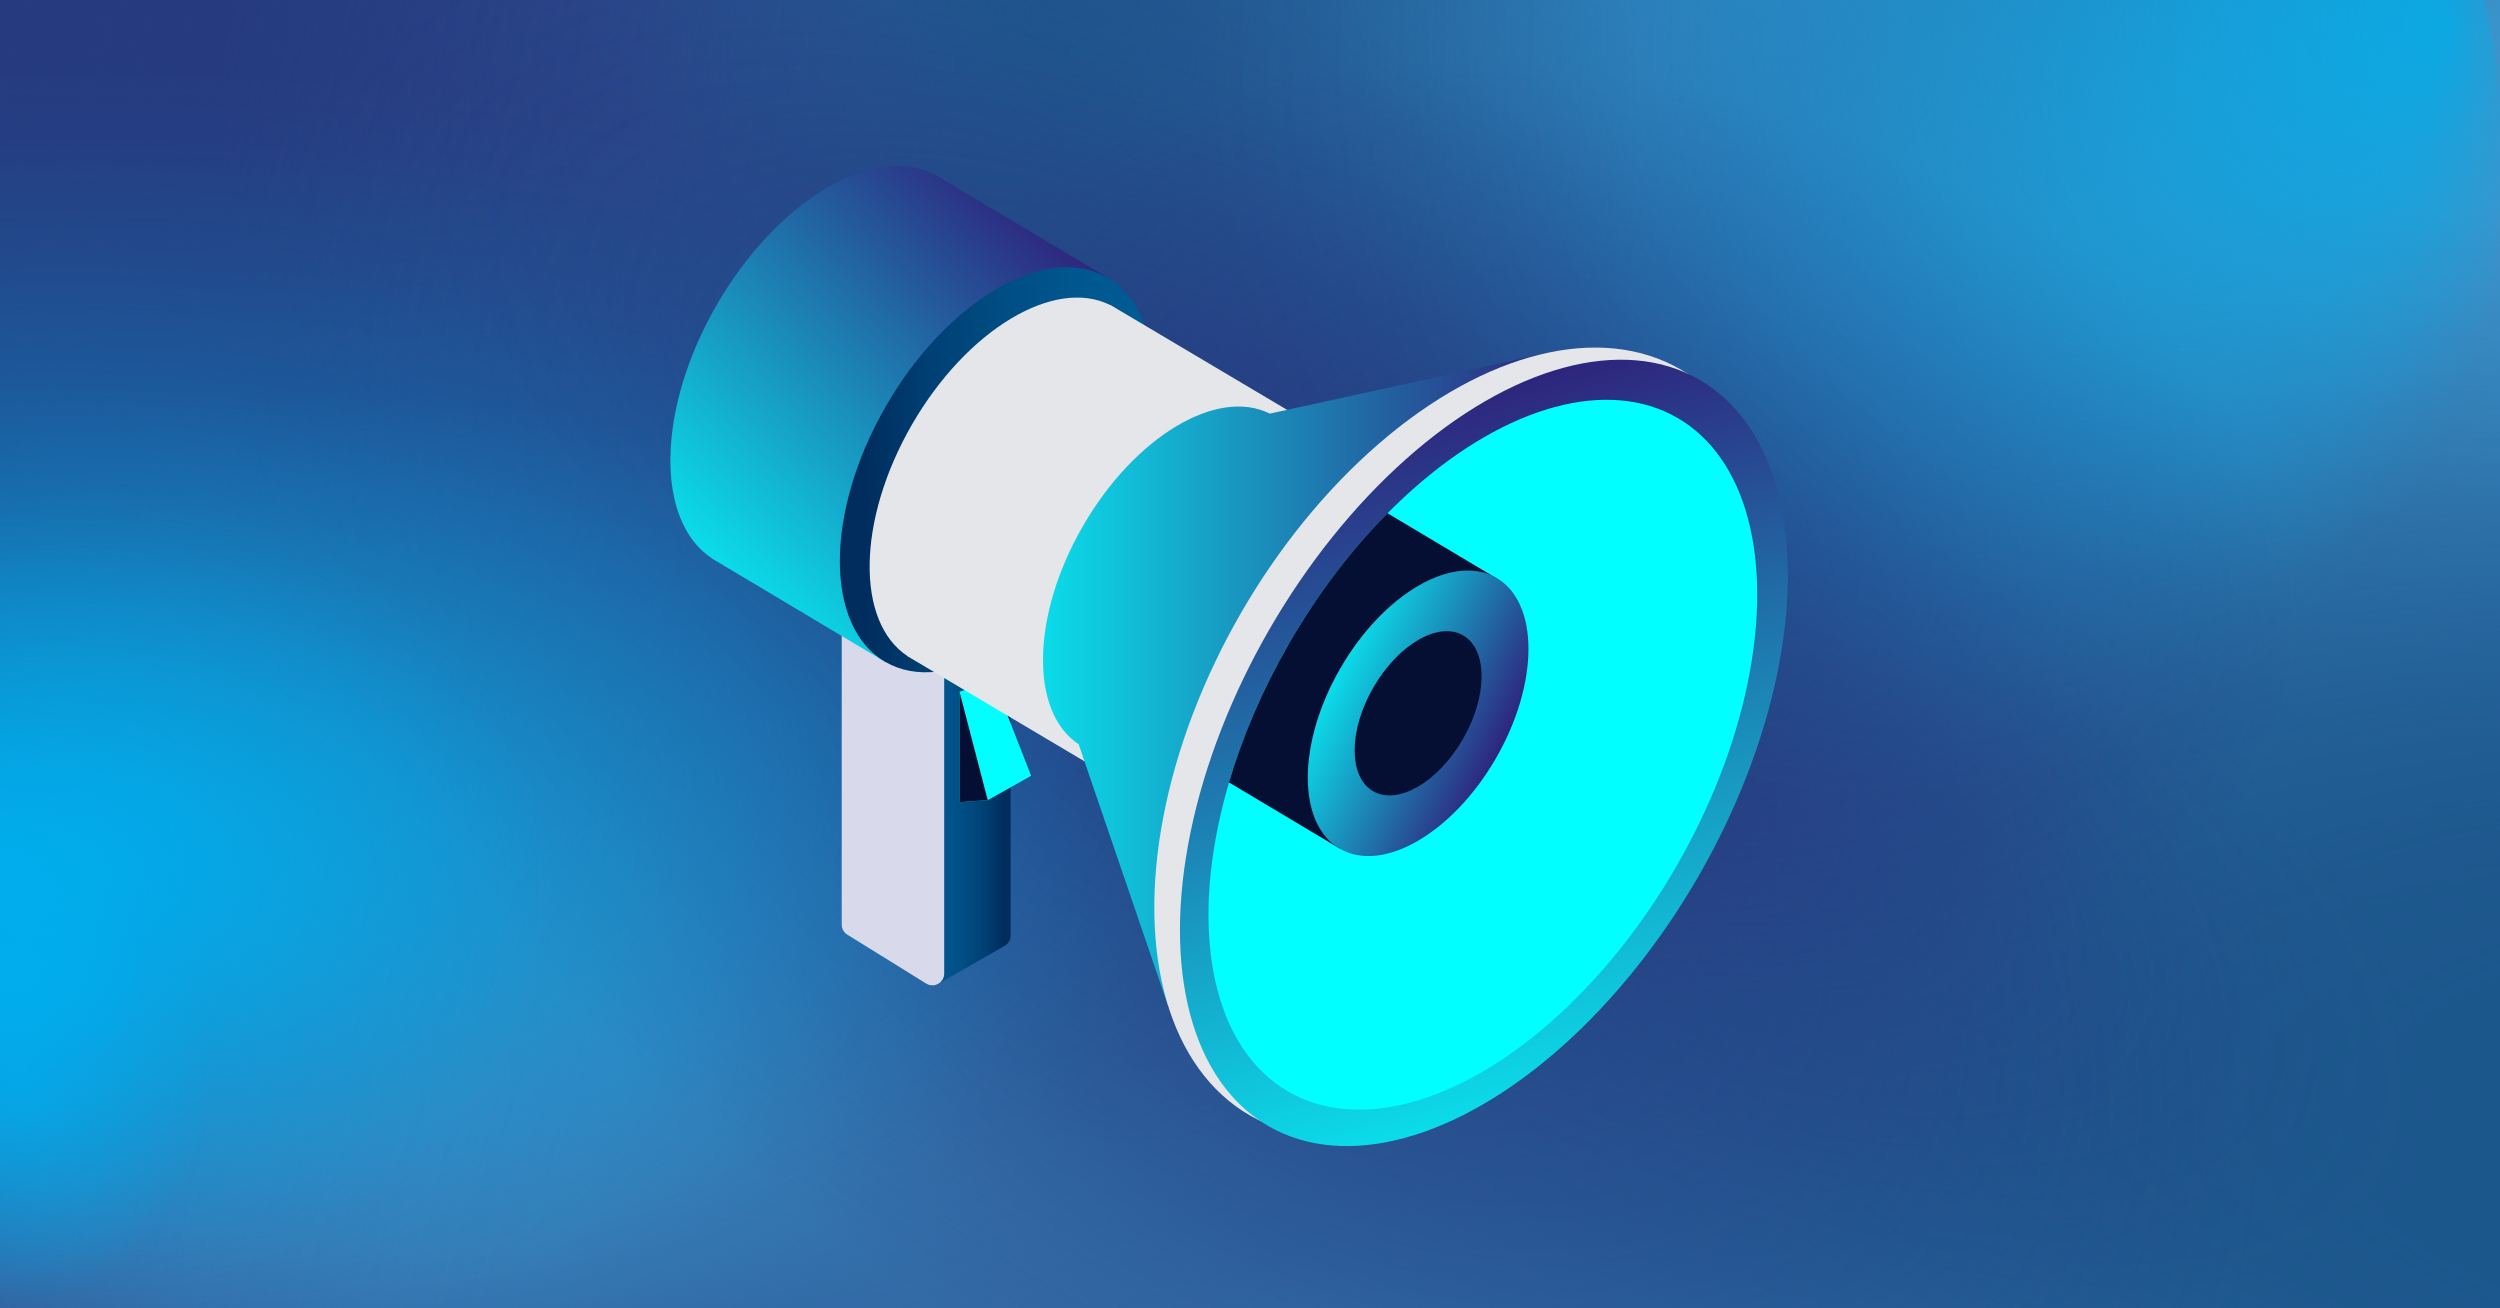 <?xml version="1.0" encoding="UTF-8"?>
<svg id="Ebene_2" data-name="Ebene 2" xmlns="http://www.w3.org/2000/svg" xmlns:xlink="http://www.w3.org/1999/xlink" viewBox="0 0 1200 628">
  <defs>
    <style>
      .cls-1 {
        fill: url(#Neues_Verlaufsfeld_2-2);
      }

      .cls-2 {
        fill: url(#Neues_Verlaufsfeld_2-4);
      }

      .cls-3 {
        fill: url(#Neues_Verlaufsfeld_2-3);
      }

      .cls-4 {
        fill: #263b7f;
      }

      .cls-5 {
        fill: url(#Unbenannter_Verlauf_15-2);
      }

      .cls-6 {
        fill: url(#Unbenannter_Verlauf_24-2);
      }

      .cls-7 {
        fill: url(#Unbenannter_Verlauf_109);
      }

      .cls-8 {
        fill: url(#Unbenannter_Verlauf_107);
      }

      .cls-9 {
        fill: url(#Unbenannter_Verlauf_111);
      }

      .cls-10 {
        fill: aqua;
      }

      .cls-11 {
        fill: url(#Unbenannter_Verlauf_14);
      }

      .cls-12 {
        fill: url(#Unbenannter_Verlauf_15);
      }

      .cls-13 {
        fill: url(#Unbenannter_Verlauf_59);
      }

      .cls-14 {
        fill: url(#Unbenannter_Verlauf_56);
      }

      .cls-15 {
        fill: url(#Unbenannter_Verlauf_77);
      }

      .cls-16 {
        fill: url(#Unbenannter_Verlauf_70);
      }

      .cls-17 {
        fill: url(#Unbenannter_Verlauf_76);
      }

      .cls-18 {
        fill: url(#Unbenannter_Verlauf_24);
      }

      .cls-19 {
        fill: url(#Unbenannter_Verlauf_18);
      }

      .cls-20 {
        fill: url(#Unbenannter_Verlauf_19);
      }

      .cls-21 {
        fill: url(#Unbenannter_Verlauf_16);
      }

      .cls-22 {
        fill: url(#Unbenannter_Verlauf_17);
      }

      .cls-23 {
        fill: url(#Unbenannter_Verlauf_31);
      }

      .cls-24 {
        fill: url(#Unbenannter_Verlauf_32);
      }

      .cls-25 {
        fill: url(#Unbenannter_Verlauf_33);
      }

      .cls-26 {
        fill: url(#Unbenannter_Verlauf_45);
      }

      .cls-27 {
        fill: url(#Unbenannter_Verlauf_46);
      }

      .cls-28 {
        fill: #d8daeb;
      }

      .cls-29 {
        fill: #e5e6e9;
      }

      .cls-30 {
        fill: #050f34;
      }

      .cls-31 {
        fill: url(#Neues_Verlaufsfeld_2);
      }
    </style>
    <radialGradient id="Unbenannter_Verlauf_19" data-name="Unbenannter Verlauf 19" cx="406.04" cy="141.78" fx="406.04" fy="141.78" r="424.49" gradientTransform="translate(-92.04 -139.25) scale(.94 .77)" gradientUnits="userSpaceOnUse">
      <stop offset=".06" stop-color="#263b7f"/>
      <stop offset=".3" stop-color="#263b7f" stop-opacity=".72"/>
      <stop offset=".78" stop-color="#263b7f" stop-opacity=".2"/>
      <stop offset="1" stop-color="#263b7f" stop-opacity="0"/>
    </radialGradient>
    <radialGradient id="Unbenannter_Verlauf_33" data-name="Unbenannter Verlauf 33" cx="1051.32" cy="-196.67" fx="1186.13" fy="-313.93" r="324.61" gradientTransform="translate(-1124.38 259.86) rotate(.88) scale(1.68 1.14) skewX(-.49)" gradientUnits="userSpaceOnUse">
      <stop offset="0" stop-color="#377cb5"/>
      <stop offset=".32" stop-color="#377cb5" stop-opacity=".66"/>
      <stop offset=".79" stop-color="#377cb5" stop-opacity=".19"/>
      <stop offset="1" stop-color="#377cb5" stop-opacity="0"/>
    </radialGradient>
    <radialGradient id="Unbenannter_Verlauf_18" data-name="Unbenannter Verlauf 18" cx="558.75" cy="-225.09" fx="558.75" fy="-225.09" r="177.81" gradientTransform="translate(-421 706.73) scale(1.86 1.67)" gradientUnits="userSpaceOnUse">
      <stop offset="0" stop-color="#255b93"/>
      <stop offset=".13" stop-color="#255b93" stop-opacity=".94"/>
      <stop offset=".34" stop-color="#255b93" stop-opacity=".77"/>
      <stop offset=".6" stop-color="#255b93" stop-opacity=".5"/>
      <stop offset=".91" stop-color="#255b93" stop-opacity=".12"/>
      <stop offset="1" stop-color="#255b93" stop-opacity="0"/>
    </radialGradient>
    <radialGradient id="Unbenannter_Verlauf_32" data-name="Unbenannter Verlauf 32" cx="1360.21" cy="429.78" fx="1416.88" fy="214.61" r="532.08" gradientTransform="translate(-426.04 -164.97) scale(1.15 .94)" gradientUnits="userSpaceOnUse">
      <stop offset=".2" stop-color="#377cb5"/>
      <stop offset=".69" stop-color="#377cb5" stop-opacity=".38"/>
      <stop offset="1" stop-color="#377cb5" stop-opacity="0"/>
    </radialGradient>
    <radialGradient id="Unbenannter_Verlauf_17" data-name="Unbenannter Verlauf 17" cx="1101.73" cy="1985.69" fx="1101.73" fy="1985.69" r="425.23" gradientTransform="translate(-92.04 -493.86) scale(.94 .58)" gradientUnits="userSpaceOnUse">
      <stop offset=".06" stop-color="#255b93"/>
      <stop offset=".39" stop-color="#255b93" stop-opacity=".62"/>
      <stop offset=".8" stop-color="#255b93" stop-opacity=".18"/>
      <stop offset="1" stop-color="#255b93" stop-opacity="0"/>
    </radialGradient>
    <radialGradient id="Unbenannter_Verlauf_16" data-name="Unbenannter Verlauf 16" cx="274.6" cy="836.23" fx="274.6" fy="836.23" r="616.05" gradientTransform="translate(-41.59 -162.6) scale(1.14 .94)" gradientUnits="userSpaceOnUse">
      <stop offset=".05" stop-color="#263b7f"/>
      <stop offset=".11" stop-color="#263b7f" stop-opacity=".92"/>
      <stop offset=".5" stop-color="#263b7f" stop-opacity=".43"/>
      <stop offset=".79" stop-color="#263b7f" stop-opacity=".12"/>
      <stop offset=".94" stop-color="#263b7f" stop-opacity="0"/>
    </radialGradient>
    <radialGradient id="Unbenannter_Verlauf_31" data-name="Unbenannter Verlauf 31" cx="717.27" cy="-4909.11" fx="717.27" fy="-5087.76" r="324.61" gradientTransform="translate(2091.49 -4015.8) rotate(-179.34) scale(1.83 .94) skewX(-.75)" gradientUnits="userSpaceOnUse">
      <stop offset="0" stop-color="#377cb5"/>
      <stop offset=".35" stop-color="#377cb5" stop-opacity=".59"/>
      <stop offset=".66" stop-color="#377cb5" stop-opacity=".27"/>
      <stop offset=".88" stop-color="#377cb5" stop-opacity=".07"/>
      <stop offset="1" stop-color="#377cb5" stop-opacity="0"/>
    </radialGradient>
    <radialGradient id="Unbenannter_Verlauf_15" data-name="Unbenannter Verlauf 15" cx="1427.83" cy="41.95" fx="1539.07" fy="-79.71" r="216.9" gradientTransform="translate(-1124.71 125.53) scale(1.59 1.19)" gradientUnits="userSpaceOnUse">
      <stop offset=".26" stop-color="#3b95cc"/>
      <stop offset=".33" stop-color="#3a94cb" stop-opacity=".97"/>
      <stop offset=".44" stop-color="#3a91c9" stop-opacity=".87"/>
      <stop offset=".58" stop-color="#398dc5" stop-opacity=".72"/>
      <stop offset=".72" stop-color="#3888c0" stop-opacity=".5"/>
      <stop offset=".88" stop-color="#3781ba" stop-opacity=".23"/>
      <stop offset="1" stop-color="#377cb5" stop-opacity="0"/>
    </radialGradient>
    <radialGradient id="Unbenannter_Verlauf_15-2" data-name="Unbenannter Verlauf 15" cx="1228.77" cy="-2742.52" fx="1340.02" fy="-2864.17" r="216.9" gradientTransform="translate(3789.84 -2818.47) rotate(-180) scale(3 1.19)" xlink:href="#Unbenannter_Verlauf_15"/>
    <linearGradient id="Unbenannter_Verlauf_59" data-name="Unbenannter Verlauf 59" x1="-89.42" y1="215.75" x2="417.72" y2="349.22" gradientUnits="userSpaceOnUse">
      <stop offset="0" stop-color="#263b7f"/>
      <stop offset=".07" stop-color="#263b7f" stop-opacity=".88"/>
      <stop offset=".32" stop-color="#263b7f" stop-opacity=".5"/>
      <stop offset=".54" stop-color="#263b7f" stop-opacity=".23"/>
      <stop offset=".72" stop-color="#263b7f" stop-opacity=".06"/>
      <stop offset=".84" stop-color="#263b7f" stop-opacity="0"/>
    </linearGradient>
    <radialGradient id="Unbenannter_Verlauf_14" data-name="Unbenannter Verlauf 14" cx="1466.65" cy="-5413.05" fx="1646.32" fy="-5609.52" r="350.31" gradientTransform="translate(-2195.33 -4557.17) scale(2.26 -.92)" gradientUnits="userSpaceOnUse">
      <stop offset=".33" stop-color="#1c578c"/>
      <stop offset=".43" stop-color="#1d588d" stop-opacity=".96"/>
      <stop offset=".55" stop-color="#1f5c91" stop-opacity=".85"/>
      <stop offset=".68" stop-color="#246299" stop-opacity=".68"/>
      <stop offset=".81" stop-color="#2b6ca3" stop-opacity=".43"/>
      <stop offset=".96" stop-color="#3477b0" stop-opacity=".11"/>
      <stop offset="1" stop-color="#377cb5" stop-opacity="0"/>
    </radialGradient>
    <radialGradient id="Unbenannter_Verlauf_46" data-name="Unbenannter Verlauf 46" cx="242.3" cy="-4000.99" fx="315.81" fy="-3940.4" r="336.72" gradientTransform="translate(-2334.5 414.78) rotate(-90) scale(1.5 -.72)" gradientUnits="userSpaceOnUse">
      <stop offset="0" stop-color="#1c578c"/>
      <stop offset=".83" stop-color="#1c578c" stop-opacity=".17"/>
      <stop offset="1" stop-color="#1c578c" stop-opacity="0"/>
    </radialGradient>
    <radialGradient id="Unbenannter_Verlauf_56" data-name="Unbenannter Verlauf 56" cx="717.6" cy="404.23" fx="717.6" fy="404.23" r="596.2" gradientTransform="translate(133.93 -233.88) rotate(34.63) scale(.96 .53) skewX(1.33)" gradientUnits="userSpaceOnUse">
      <stop offset="0" stop-color="#263b81"/>
      <stop offset=".42" stop-color="#263b81" stop-opacity=".54"/>
      <stop offset=".81" stop-color="#263b81" stop-opacity=".15"/>
      <stop offset="1" stop-color="#263b81" stop-opacity="0"/>
    </radialGradient>
    <radialGradient id="Unbenannter_Verlauf_45" data-name="Unbenannter Verlauf 45" cx="-152.16" cy="263" fx="-182.77" fy="360.46" r="319.82" gradientTransform="translate(369.99 60.84) scale(2.1 1)" gradientUnits="userSpaceOnUse">
      <stop offset="0" stop-color="#00aee9"/>
      <stop offset=".18" stop-color="#00aee9" stop-opacity=".73"/>
      <stop offset=".38" stop-color="#00aee9" stop-opacity=".47"/>
      <stop offset=".56" stop-color="#00aee9" stop-opacity=".27"/>
      <stop offset=".72" stop-color="#00aee9" stop-opacity=".12"/>
      <stop offset=".85" stop-color="#00aee9" stop-opacity=".03"/>
      <stop offset=".93" stop-color="#00aee9" stop-opacity="0"/>
    </radialGradient>
    <radialGradient id="Unbenannter_Verlauf_77" data-name="Unbenannter Verlauf 77" cx="929.39" cy="-603.9" fx="929.39" fy="-603.9" r="286.9" gradientTransform="translate(-1035.67 -132.05) rotate(27.91) scale(1.88 .68) skewX(.77)" gradientUnits="userSpaceOnUse">
      <stop offset=".09" stop-color="#263b81" stop-opacity=".8"/>
      <stop offset=".15" stop-color="#263b81" stop-opacity=".72"/>
      <stop offset=".41" stop-color="#263b81" stop-opacity=".41"/>
      <stop offset=".65" stop-color="#263b81" stop-opacity=".19"/>
      <stop offset=".85" stop-color="#263b81" stop-opacity=".05"/>
      <stop offset="1" stop-color="#263b81" stop-opacity="0"/>
    </radialGradient>
    <radialGradient id="Unbenannter_Verlauf_76" data-name="Unbenannter Verlauf 76" cx="978.04" cy="-943.42" fx="978.04" fy="-943.42" r="230.42" gradientTransform="translate(-811.67 791.04) rotate(13.21) scale(1.47 .94) skewX(.75)" gradientUnits="userSpaceOnUse">
      <stop offset="0" stop-color="#263b81" stop-opacity=".8"/>
      <stop offset=".35" stop-color="#263b81" stop-opacity=".54"/>
      <stop offset="1" stop-color="#263b81" stop-opacity="0"/>
    </radialGradient>
    <radialGradient id="Unbenannter_Verlauf_70" data-name="Unbenannter Verlauf 70" cx="1207.78" cy="-1403.7" fx="1193.8" fy="-1644.26" r="281.08" gradientTransform="translate(-848.21 -1613.1) rotate(90) scale(1.36 1.23)" gradientUnits="userSpaceOnUse">
      <stop offset="0" stop-color="#00aee9" stop-opacity=".8"/>
      <stop offset=".06" stop-color="#00aee9" stop-opacity=".73"/>
      <stop offset=".29" stop-color="#00aee9" stop-opacity=".47"/>
      <stop offset=".5" stop-color="#00aee9" stop-opacity=".27"/>
      <stop offset=".68" stop-color="#00aee9" stop-opacity=".12"/>
      <stop offset=".83" stop-color="#00aee9" stop-opacity=".03"/>
      <stop offset=".93" stop-color="#00aee9" stop-opacity="0"/>
    </radialGradient>
    <radialGradient id="Unbenannter_Verlauf_109" data-name="Unbenannter Verlauf 109" cx="-182.85" cy="30.38" fx="-182.85" fy="30.38" r="118.01" gradientTransform="translate(433.4 374.58) scale(2.26 1.78)" gradientUnits="userSpaceOnUse">
      <stop offset="0" stop-color="#00aeef" stop-opacity=".8"/>
      <stop offset=".07" stop-color="#00aeef" stop-opacity=".72"/>
      <stop offset=".38" stop-color="#00aeef" stop-opacity=".42"/>
      <stop offset=".64" stop-color="#00aeef" stop-opacity=".19"/>
      <stop offset=".83" stop-color="#00aeef" stop-opacity=".05"/>
      <stop offset=".93" stop-color="#00aeef" stop-opacity="0"/>
    </radialGradient>
    <radialGradient id="Unbenannter_Verlauf_111" data-name="Unbenannter Verlauf 111" cx="-154.86" cy="-190.14" fx="-154.86" fy="-190.14" r="51.77" gradientTransform="translate(309.53 953.78) scale(1.95 2.31)" gradientUnits="userSpaceOnUse">
      <stop offset="0" stop-color="#00aeef" stop-opacity=".8"/>
      <stop offset=".62" stop-color="#00aeef" stop-opacity=".25"/>
      <stop offset=".93" stop-color="#00aeef" stop-opacity="0"/>
    </radialGradient>
    <radialGradient id="Unbenannter_Verlauf_107" data-name="Unbenannter Verlauf 107" cx="-156.04" cy="236.54" fx="-156.04" fy="236.54" r="35.97" gradientTransform="translate(309.53 135.88) scale(1.95 1.41)" gradientUnits="userSpaceOnUse">
      <stop offset="0" stop-color="#00aeef" stop-opacity=".8"/>
      <stop offset=".1" stop-color="#00aeef" stop-opacity=".76"/>
      <stop offset=".26" stop-color="#00aeef" stop-opacity=".66"/>
      <stop offset=".47" stop-color="#00aeef" stop-opacity=".49"/>
      <stop offset=".71" stop-color="#00aeef" stop-opacity=".25"/>
      <stop offset=".93" stop-color="#00aeef" stop-opacity="0"/>
    </radialGradient>
    <linearGradient id="Unbenannter_Verlauf_24" data-name="Unbenannter Verlauf 24" x1="485.11" y1="372.39" x2="442" y2="372.39" gradientUnits="userSpaceOnUse">
      <stop offset="0" stop-color="#002d5e"/>
      <stop offset=".08" stop-color="#002d5e"/>
      <stop offset=".3" stop-color="#004175"/>
      <stop offset=".56" stop-color="#004f86"/>
      <stop offset=".79" stop-color="#005890"/>
      <stop offset="1" stop-color="#005b94"/>
    </linearGradient>
    <linearGradient id="Neues_Verlaufsfeld_2" data-name="Neues Verlaufsfeld 2" x1="343.53" y1="270.61" x2="502.91" y2="105.56" gradientUnits="userSpaceOnUse">
      <stop offset="0" stop-color="#0bdcea"/>
      <stop offset="1" stop-color="#2e257d"/>
    </linearGradient>
    <linearGradient id="Unbenannter_Verlauf_24-2" data-name="Unbenannter Verlauf 24" x1="403.12" y1="225.49" x2="553.37" y2="225.49" gradientTransform="translate(434.4 -301.43) rotate(60)" xlink:href="#Unbenannter_Verlauf_24"/>
    <linearGradient id="Neues_Verlaufsfeld_2-2" data-name="Neues Verlaufsfeld 2" x1="500.63" y1="325.64" x2="746.61" y2="325.64" xlink:href="#Neues_Verlaufsfeld_2"/>
    <linearGradient id="Neues_Verlaufsfeld_2-3" data-name="Neues Verlaufsfeld 2" x1="755.93" y1="524.35" x2="668.6" y2="198.44" gradientTransform="translate(669.11 -436.15) rotate(60)" xlink:href="#Neues_Verlaufsfeld_2"/>
    <linearGradient id="Neues_Verlaufsfeld_2-4" data-name="Neues Verlaufsfeld 2" x1="641.75" y1="323.38" x2="719.66" y2="361.38" gradientTransform="translate(636.86 -418.32) rotate(60)" xlink:href="#Neues_Verlaufsfeld_2"/>
  </defs>
  <g>
    <rect class="cls-4" x="0" y="0" width="1200.78" height="628"/>
    <path id="Spot_1" data-name="Spot 1" class="cls-20" d="M688.82,0c-1.65,64.3-29.67,123.69-76.16,172.15-11.03,11.5-23.08,22.38-36.09,32.58-18.31,14.35-38.49,27.33-60.22,38.71-15.49,8.12-31.76,15.42-48.73,21.82h0c-53.21,20.09-113.18,31.38-176.61,31.38-48.26,0-94.51-6.54-137.31-18.51C94.61,261.62,42.12,234.74,0,200.41V0h688.82Z"/>
    <path id="Spot_2" data-name="Spot 2" class="cls-25" d="M1201.3,21.59c0,153.96-115.5,287.97-285.86,357.14-53.13,21.57-111.58,36.85-173.54,44.45-29.51,3.62-59.8,5.5-90.68,5.5-19.63,0-39.03-.77-58.12-2.26-2.03-.14-4.07-.32-6.08-.49-150.41-12.94-282.3-70.78-370.56-154.94-10.13-9.63-19.65-19.62-28.58-29.91-54.9-63.34-86.72-138.67-86.72-219.5,0-7.24.25-14.44.77-21.59h1098.62c.52,7.15.77,14.34.77,21.59Z"/>
    <ellipse id="Spot_3" data-name="Spot 3" class="cls-19" cx="617.93" cy="331.9" rx="330.63" ry="296.1"/>
    <path id="Spot_4" data-name="Spot 4" class="cls-24" d="M1200.78,0v628h-439.82c-115.38-73.65-196.95-177.16-224.32-294.98-2.91-12.45-5.19-25.06-6.84-37.82-2.14-16.39-3.23-33.02-3.23-49.85,0-89.2,30.67-172.92,84.41-245.35h589.8Z"/>
    <path id="Spot_5" data-name="Spot 5" class="cls-22" d="M1200.78,464.37v163.63h-653.76c.98-28.06,10.75-54.87,27.78-79.55,12.41-18.01,28.7-34.87,48.26-50.25,36.06-28.36,83.23-51.68,137.78-67.8,1.13-.34,2.27-.67,3.42-1,26.65-7.68,55.04-13.66,84.72-17.68,28.69-3.89,58.61-5.94,89.34-5.94,5.78,0,11.51.07,17.23.22,94.21,2.36,179.78,24.03,245.24,58.36Z"/>
    <path id="Spot_6" data-name="Spot 6" class="cls-21" d="M971.41,609.03c0,6.35-.13,12.68-.39,18.97H0V87.27c82.56-27.3,173.02-42.34,267.86-42.34,160.38,0,308.24,43.03,426.57,115.49,10.51,6.43,20.79,13.09,30.82,19.99,84.25,57.84,151.23,131.36,193.92,214.92,12.83,25.12,23.49,51.15,31.74,77.94,13.39,43.48,20.51,88.95,20.51,135.75Z"/>
    <path id="Spot_7" data-name="Spot 7" class="cls-23" d="M0,610.26c0-126.53,126.07-236.67,312.01-293.52,57.99-17.73,121.78-30.29,189.41-36.54,32.21-2.97,65.27-4.52,98.98-4.52,21.43,0,42.6.63,63.44,1.85,2.22.12,4.44.26,6.64.4,164.17,10.64,308.12,58.17,404.45,127.34,11.05,7.92,21.45,16.13,31.2,24.58,59.92,52.05,94.66,113.96,94.66,180.4,0,5.95-.27,11.86-.84,17.74H.84c-.56-5.88-.84-11.79-.84-17.74Z"/>
    <path id="Spot_8" data-name="Spot 8" class="cls-12" d="M1200.78,0v458.14h-401.31c-105.27-53.73-179.7-129.24-204.67-215.2-2.66-9.08-4.73-18.28-6.24-27.59-1.95-11.96-2.95-24.09-2.95-36.37,0-65.07,27.98-126.15,77.02-178.99h538.14Z"/>
    <path id="Spot_8-2" data-name="Spot 8" class="cls-5" d="M0,628V169.86h757.04c198.59,53.73,338.99,129.24,386.1,215.2,5.01,9.08,8.93,18.28,11.77,27.59,3.68,11.96,5.56,24.09,5.56,36.37,0,65.07-52.79,126.15-145.29,178.99H0Z"/>
    <polygon class="cls-13" points="376.09 628 0 628 0 0 567.79 0 376.09 628"/>
    <path id="Spot_9" data-name="Spot 9" class="cls-11" d="M1200.78,628V103.12h-570.9c-149.76,61.55-255.65,148.07-291.17,246.54-3.78,10.41-6.73,20.95-8.88,31.61-2.78,13.7-4.19,27.6-4.19,41.67,0,74.55,39.81,144.52,109.57,205.06h765.57Z"/>
    <path id="Spot_9-2" data-name="Spot 9" class="cls-27" d="M807.52,0H287.31v379.58c61,99.57,146.75,169.97,244.35,193.59,10.31,2.51,20.76,4.48,31.33,5.9,13.58,1.85,27.36,2.79,41.3,2.79,73.89,0,143.24-26.47,203.24-72.85V0Z"/>
    <path class="cls-14" d="M1141.14,628H426.61C153.4,441.08,10.18,162.8,102.11,0h624.75c22.61,13.02,45.16,27.12,67.52,42.29,251.8,170.82,394.48,419.37,346.76,585.71Z"/>
    <path class="cls-26" d="M723.73,323.72c0,168.05-265.15,304.28-592.23,304.28-45.19,0-89.21-2.6-131.5-7.53V26.97c42.29-4.93,86.31-7.53,131.5-7.53,327.09,0,592.23,136.24,592.23,304.28Z"/>
    <path class="cls-15" d="M1161.96,566.29c46.11-95.56-132.64-287.29-399.24-428.24C496.12-2.9,242.62-39.69,196.51,55.87c-46.11,95.56,132.64,287.29,399.24,428.24,266.6,140.95,520.1,177.74,566.21,82.18Z"/>
    <path class="cls-17" d="M1109.96,329.54c27.64-129.86-100.26-270.18-285.66-313.42-185.4-43.24-358.11,26.98-385.75,156.83-27.64,129.86,100.26,270.18,285.66,313.42,185.4,43.24,358.11-26.98,385.75-156.83Z"/>
    <path class="cls-16" d="M872.75,411.28c-181.17,0-328.03-150.68-328.03-336.55,0-25.68,2.8-50.69,8.12-74.73h639.82c5.32,24.03,8.12,49.05,8.12,74.73,0,185.87-146.87,336.55-328.03,336.55Z"/>
    <path class="cls-7" d="M287.31,428.52c0,110.16-105.26,199.45-235.1,199.45-17.94,0-35.41-1.7-52.2-4.94V234.01c16.79-3.23,34.26-4.94,52.2-4.94,129.85,0,235.1,89.3,235.1,199.45Z"/>
    <path class="cls-9" d="M108.68,514c0,62.95-39.82,113.98-88.93,113.98-6.79,0-13.4-.97-19.75-2.82v-222.31c6.35-1.85,12.96-2.82,19.75-2.82,49.12,0,88.93,51.03,88.93,113.98Z"/>
    <path class="cls-8" d="M75.52,469.53c0,26.67-27.67,48.3-61.8,48.3-4.72,0-9.31-.41-13.72-1.2v-94.2c4.41-.78,9.01-1.2,13.72-1.2,34.13,0,61.8,21.62,61.8,48.3Z"/>
  </g>
  <g>
    <path class="cls-18" d="M450.46,472.22l31.81-18.24c1.75-1.01,2.84-2.87,2.84-4.9v-171.62c0-3.97-4-6.7-7.7-5.26l-31.81,12.41c-2.17.85-3.59,2.93-3.59,5.26v177.45c0,4.34,4.69,7.06,8.45,4.9Z"/>
    <path class="cls-28" d="M444.59,472.12l-37.89-23.49c-1.66-1.03-2.67-2.84-2.67-4.8v-171.2c0-4.12,4.26-6.85,8-5.13l37.89,17.4c2,.92,3.29,2.92,3.29,5.13v177.29c0,4.42-4.86,7.13-8.62,4.8Z"/>
    <polygon class="cls-10" points="460.57 332.04 460.57 385.02 474.12 384.06 494.93 372.39 477 326.43 460.57 332.04"/>
    <polygon class="cls-30" points="460.57 332.04 460.57 385.02 474.12 384.06 460.57 332.04"/>
    <path class="cls-31" d="M531.53,133.2l-83.25-49.68-.04.08c-29.24-14.74-75.39,12.82-104.23,62.77-28.84,49.95-29.64,103.7-2.25,121.65l-.04.08,1.73,1s0,0,0,0c0,0,0,0,0,0l81.52,48.68,106.57-184.58Z"/>
    <ellipse class="cls-6" cx="478.25" cy="225.49" rx="106.52" ry="61.18" transform="translate(43.84 526.92) rotate(-60)"/>
    <path class="cls-29" d="M710.35,251.68l-177.35-105.29-.04.07c-26.72-13.47-68.88,11.71-95.23,57.36-26.35,45.64-27.08,94.75-2.06,111.15l-.04.07,1.58.91s0,0,0,0c0,0,0,0,0,0l175.76,104.38,97.37-168.65Z"/>
    <path class="cls-1" d="M746.61,168.57l-137.14,29.97c-25.17-12.69-64.89,11.04-89.71,54.03-24.82,42.99-25.51,89.26-1.94,104.71l-.04.07,42.86,125.37,185.97-314.15Z"/>
    <ellipse class="cls-29" cx="703.27" cy="356.34" rx="206.73" ry="124.23" transform="translate(43.03 787.22) rotate(-60)"/>
    <ellipse class="cls-3" cx="712.27" cy="361.39" rx="206.85" ry="118.81" transform="translate(43.16 797.54) rotate(-60)"/>
    <ellipse class="cls-10" cx="711.76" cy="362.27" rx="186.73" ry="107.25" transform="translate(42.15 797.54) rotate(-60)"/>
    <path class="cls-30" d="M618.88,308.64c-12.85,22.25-22.5,44.94-28.97,66.93l53.59,32,75-129.9-52.5-31.33c-17.17,17.35-33.29,38.35-47.12,62.3Z"/>
    <ellipse class="cls-2" cx="680.7" cy="342.38" rx="75.09" ry="43.13" transform="translate(43.84 760.7) rotate(-60)"/>
    <ellipse class="cls-30" cx="680.7" cy="342.38" rx="43.2" ry="24.81" transform="translate(43.84 760.7) rotate(-60)"/>
  </g>
</svg>